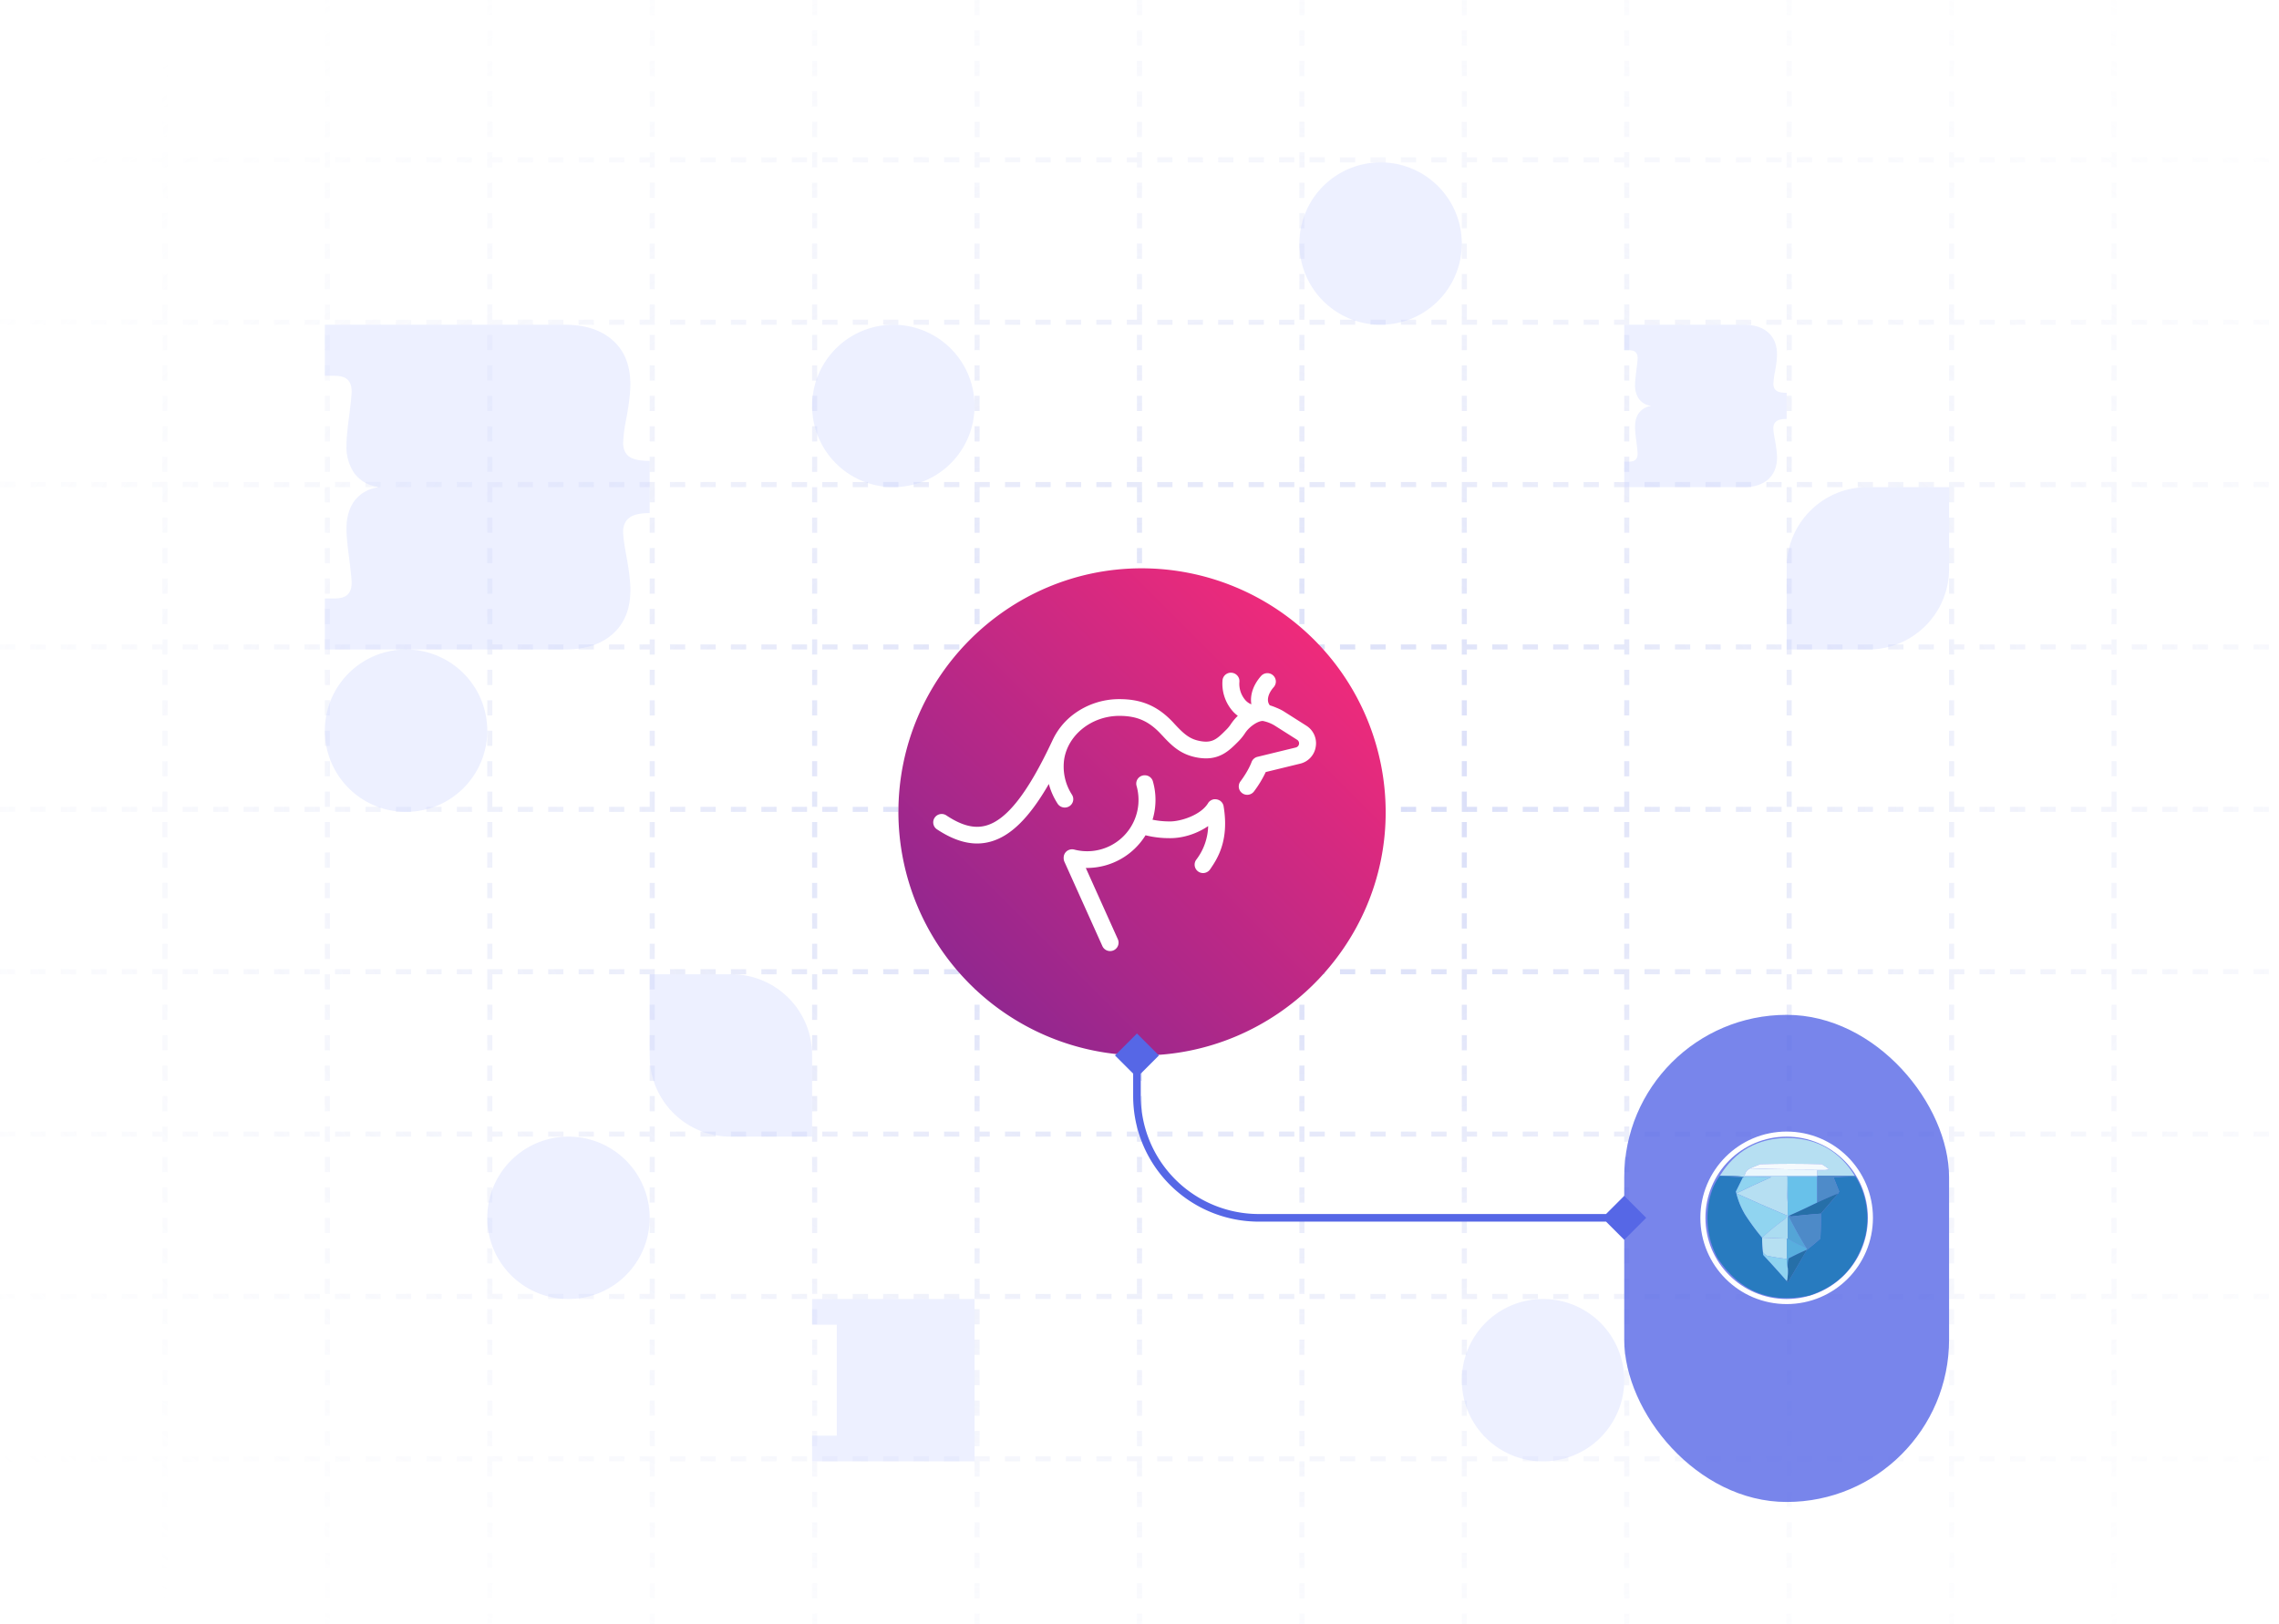 <svg xmlns="http://www.w3.org/2000/svg" width="449" height="320" fill="none" viewBox="0 0 449 320"><path stroke="url(#a)" stroke-dasharray="3 3" stroke-miterlimit="2.61" d="M32.5 0v320m32-320v320m32-320v320m32-320v320m32-320v320m32-320v320m32-320v320m32-320v320m32-320v320m32-320v320m32-320v320m32-320v320m32-320v320M0 31.5h448.5M0 63.5h448.5M0 95.5h448.5M0 127.5h448.5M0 159.5h448.5M0 191.5h448.5M0 223.5h448.5M0 255.5h448.5M0 287.5h448.5" opacity=".6"></path><path fill="url(#b)" d="M224.92 112c-26.37 0-47.92 21.55-47.92 48.08A48.04 48.04 0 0 0 224.92 208c26.38 0 48.08-21.55 48.08-47.92A48.1 48.1 0 0 0 224.92 112Z"></path><path fill="#fff" d="M259.22 147.17a4.05 4.05 0 0 1-3.12 3.34l-6.73 1.64a21.5 21.5 0 0 1-2.33 3.84 1.67 1.67 0 0 1-2.31.32 1.65 1.65 0 0 1-.37-2.28c1.64-2.19 2.2-3.8 2.2-3.8a1.66 1.66 0 0 1 1.19-1.08l7.55-1.84c.16-.04.3-.13.42-.25a.84.84 0 0 0 .15-.9.84.84 0 0 0-.32-.37l-4.46-2.83a7.18 7.18 0 0 0-2.3-.88c-1 0-2.66 1.13-3.47 2.37-.42.64-.9 1.23-1.45 1.77-1.78 1.78-3.78 3.8-7.9 3.09-3.26-.56-5.03-2.24-7-4.39l-.02-.01c-2.49-2.76-4.85-3.83-8.42-3.83-5.38 0-10.06 3.65-10.86 8.5a10.2 10.2 0 0 0 1.54 7.06 1.64 1.64 0 0 1-.52 2.24 1.69 1.69 0 0 1-2.28-.43c-.8-1.22-1.4-2.55-1.77-3.95-3.87 6.7-7.53 10.28-11.5 11.37a9.9 9.9 0 0 1-2.63.36c-2.5 0-5.15-.94-8-2.85a1.65 1.65 0 0 1-.37-2.23 1.67 1.67 0 0 1 2.24-.5c3.05 2.04 5.55 2.7 7.88 2.05 4.1-1.13 8.27-6.47 13.09-16.78l.04-.08c.88-1.88 2.19-3.54 3.82-4.84a14.98 14.98 0 0 1 9.33-3.22c4.53 0 7.8 1.47 10.9 4.93 1.92 2.07 3.06 3 5.11 3.35 2.3.4 3.23-.42 4.95-2.16.39-.37.73-.79 1.03-1.24.39-.58.84-1.11 1.34-1.59a6.82 6.82 0 0 1-.93-.83 8.22 8.22 0 0 1-2.09-6.1 1.65 1.65 0 0 1 1.8-1.56 1.69 1.69 0 0 1 1.47 1.17c.06.2.08.43.06.65a4.9 4.9 0 0 0 1.2 3.6c.31.35.71.63 1.16.8-.3-1.77.34-3.8 1.9-5.57a1.67 1.67 0 0 1 2.92.97c.03.44-.12.87-.4 1.2-1.19 1.33-1.48 2.77-.78 3.6.45.14.9.3 1.32.49.48.19.93.41 1.37.67l4.49 2.85a4.08 4.08 0 0 1 1.86 4.16Zm-18.15 11.74v-.02l-.01-.06-.02-.09c0-.03-.02-.05-.03-.08l-.02-.07a1.53 1.53 0 0 0-.04-.09l-.02-.06a2.64 2.64 0 0 0-.05-.08l-.03-.06-.05-.08-.04-.05-.06-.07-.04-.06-.08-.06-.04-.05a1.16 1.16 0 0 0-.09-.07l-.03-.03a1.14 1.14 0 0 0-.12-.08h-.02a1.67 1.67 0 0 0-.88-.24H239.16l-.07.02-.08.02-.1.02-.06.03-.09.03-.06.03-.08.04-.06.04-.07.04-.07.05-.06.05-.06.05-.06.05-.06.06-.05.07-.05.06-.05.08-.03.05c-1.4 2.3-5.3 3.58-7.47 3.58-1.17 0-2.32-.1-3.46-.34l.12-.4c.63-2.34.62-4.8-.04-7.12a1.65 1.65 0 0 0-1.41-1.22 1.7 1.7 0 0 0-1.25.34 1.64 1.64 0 0 0-.56 1.77 10.11 10.11 0 0 1-12.28 12.52 1.7 1.7 0 0 0-1.44.28 1.64 1.64 0 0 0-.65 1.31v.12c0 .23.05.46.14.67l7.49 16.65a1.66 1.66 0 0 0 1.53.97 1.66 1.66 0 0 0 1.52-2.32l-6.32-14.06h.3a13.6 13.6 0 0 0 11.47-6.44c1.59.4 3.21.58 4.84.57 2.78 0 5.48-1 7.5-2.38a11.4 11.4 0 0 1-2.36 6.64 1.65 1.65 0 0 0-.04 1.86 1.66 1.66 0 0 0 2.34.46c.18-.12.34-.28.46-.47 1.32-1.93 3.79-5.53 2.64-12.39Z"></path><path fill="#C7CEFF" fill-opacity=".4" d="M96 240a16 16 0 1 1 32 0 16 16 0 0 1-32 0ZM64 144a16 16 0 1 1 32 0 16 16 0 0 1-32 0ZM160 80a16 16 0 1 1 32 0 16 16 0 0 1-32 0ZM256 48a16 16 0 1 1 32 0 16 16 0 0 1-32 0ZM288 272a16 16 0 1 1 32 0 16 16 0 0 1-32 0ZM128 208.1V192h16.1a15.9 15.9 0 0 1 15.9 15.9V224h-16.1a15.9 15.9 0 0 1-15.9-15.9ZM160 288v-5.07h4.86v-21.86H160V256h32v32h-32ZM367.9 96H384v16.1a15.9 15.9 0 0 1-15.9 15.9H352v-16.1A15.9 15.9 0 0 1 367.9 96ZM349.98 83.03c-.4.3-.6.76-.6 1.35 0 .47.11 1.27.32 2.38.26 1.44.4 2.56.4 3.36 0 1.87-.58 3.32-1.74 4.35-1.15 1.02-2.72 1.53-4.71 1.53H320v-5.03h.96c.61 0 1.04-.13 1.3-.4.25-.26.38-.64.38-1.13 0-.3-.07-1.07-.23-2.28-.19-1.4-.28-2.41-.28-3.04 0-1.12.25-2.03.77-2.74a3.48 3.48 0 0 1 2.3-1.35v-.06a3.47 3.47 0 0 1-2.3-1.35 4.58 4.58 0 0 1-.77-2.74c0-.63.1-1.64.28-3.04.15-1.21.23-1.97.23-2.27 0-.5-.13-.88-.38-1.14-.26-.27-.69-.4-1.3-.4H320V64h23.65c1.99 0 3.56.51 4.72 1.53 1.15 1.03 1.73 2.48 1.73 4.35 0 .8-.14 1.92-.4 3.36a15 15 0 0 0-.31 2.38c0 .63.2 1.08.58 1.37.39.28 1.06.42 2.03.42v5.15c-.95 0-1.62.15-2.02.47Z" opacity=".8"></path><g filter="url(#c)" opacity=".8"><rect width="64" height="96" x="320" y="192" fill="#5667E6" rx="32"></rect></g><path fill="#C7CEFF" fill-opacity=".4" d="M123.97 102.05c-.8.63-1.2 1.53-1.2 2.7 0 .95.21 2.54.63 4.78.53 2.88.8 5.11.8 6.7 0 3.76-1.16 6.65-3.47 8.7-2.31 2.05-5.45 3.07-9.43 3.07H64v-10.06h1.93c1.21 0 2.07-.27 2.59-.8.5-.53.76-1.28.76-2.27 0-.6-.15-2.12-.45-4.55-.38-2.8-.57-4.83-.57-6.08 0-2.23.51-4.06 1.53-5.48a6.95 6.95 0 0 1 4.6-2.7v-.12a6.94 6.94 0 0 1-4.6-2.7 9.17 9.17 0 0 1-1.53-5.48c0-1.25.19-3.28.57-6.08.3-2.43.45-3.94.45-4.55 0-.99-.25-1.74-.76-2.27-.52-.53-1.38-.8-2.59-.8H64V64h47.3c3.98 0 7.12 1.02 9.43 3.07 2.3 2.05 3.46 4.94 3.46 8.7 0 1.59-.26 3.82-.79 6.7a29.98 29.98 0 0 0-.63 4.78c0 1.25.4 2.16 1.17 2.72.78.57 2.13.86 4.06.86v10.29c-1.9 0-3.24.3-4.03.93Z" opacity=".8"></path><path fill="#5667E6" d="m224 203.67-4.33 4.33 4.33 4.33 4.33-4.33-4.33-4.33ZM324.33 240l-4.33-4.33-4.33 4.33 4.33 4.33 4.33-4.33ZM224 208h-.75v8h1.5v-8H224Zm24 32v.75h72v-1.5h-72v.75Zm-24-24h-.75A24.75 24.75 0 0 0 248 240.75v-1.5A23.25 23.25 0 0 1 224.75 216H224Z"></path><circle cx="352" cy="240" r="16.5" stroke="#fff"></circle><g fill-rule="evenodd" clip-path="url(#d)" clip-rule="evenodd"><path fill="#B8E1F3" d="M365.42 231.72h-7.41v-1.1c.92.07 1.7 0 2.35-.18-.44-.37-.92-.7-1.45-1-4.04-.12-8.07-.12-12.11 0-.68.26-1.34.53-2 .82-.61.28-.98.77-1.08 1.46h8.32c-.06 1.85 0 3.67.18 5.46v2.36h-.18c-3.34-1.4-6.65-2.86-9.94-4.36 2.26-1.11 4.55-2.17 6.87-3.19-1.8-.09-3.62-.12-5.43-.09-1.53-.18-3.1-.24-4.7-.18 3.04-4.91 7.46-7.4 13.3-7.46 5.82.06 10.25 2.55 13.28 7.46Z" opacity=".97"></path><path fill="#F5FAFD" d="M360.36 230.44c-5.21.06-10.4 0-15.55-.18.65-.29 1.31-.56 1.99-.82 4.04-.12 8.08-.12 12.11 0 .53.3 1.01.63 1.45 1Z"></path><path fill="#EAF7FD" d="M344.81 230.26c5.15.18 10.34.24 15.55.18-.64.19-1.43.25-2.35.19v1.09H343.73c.1-.69.46-1.18 1.08-1.46Z"></path><path fill="#4B94CB" d="M338.84 231.72c1.6-.06 3.17 0 4.7.18 0 .12-.06.18-.18.18l-4.52-.36Z"></path><path fill="#277ABE" d="m338.84 231.72 4.52.36-1.35 2.73c.35 1.6.95 3.11 1.8 4.55a46.75 46.75 0 0 0 3.35 4.55c.01.98.07 1.95.18 2.91a.9.9 0 0 0 .1.55c1.56 1.68 3.1 3.38 4.6 5.1.1.23.23.23.36 0l3.62-6.2c.9-.68 1.77-1.4 2.62-2.18.1-1.63.12-3.27.1-4.9l3.43-4.01.18-.37-1.09-2.73c1.44-.18 2.89-.24 4.34-.18a15.8 15.8 0 0 1 1.9 11.65c-1.53 5.9-5.18 9.82-10.94 11.74-7.75 1.7-13.81-.75-18.17-7.37a16.64 16.64 0 0 1-.9-13.84c.36-.86.81-1.64 1.35-2.36Z" opacity=".98"></path><path fill="#68C1EA" d="M358 231.9v5.1c-1.77.88-3.58 1.73-5.42 2.54-.12 0-.18.07-.18.19h-.18v-7.83h5.79Z"></path><path fill="#4E8BC9" d="M358 231.72h7.42c.12 0 .18.06.18.18a26 26 0 0 0-4.34.18l1.09 2.73-.18.37c-1.41.55-2.8 1.16-4.16 1.82V231.72Z"></path><path fill="#A2D8F1" d="M352.04 231.72h5.97v.18h-5.79v5.28c-.18-1.79-.24-3.6-.18-5.46Z"></path><path fill="#90D4F0" d="M343.55 231.9c1.8-.03 3.61 0 5.42.1-2.32 1-4.6 2.07-6.87 3.18 3.29 1.5 6.6 2.96 9.94 4.36-.06.34-.24.62-.54.82a41.11 41.11 0 0 0-4.34 3.55 46.84 46.84 0 0 1-3.34-4.55 15.18 15.18 0 0 1-1.81-4.55l1.35-2.73c.13 0 .19-.06.19-.18Z"></path><path fill="#266FA8" d="m362.17 235.18-3.44 4a140 140 0 0 0-5.78.55c-.17-.01-.29-.07-.37-.19 1.84-.81 3.65-1.66 5.43-2.54a63.4 63.4 0 0 1 4.16-1.82Z"></path><path fill="#4D8AC8" d="M358.73 239.18c.03 1.64 0 3.28-.09 4.91-.85.77-1.72 1.5-2.62 2.19l-.18-.37a77.66 77.66 0 0 1-3.44-6.18c0-.13.06-.19.19-.19.07.12.2.18.36.19a140 140 0 0 1 5.78-.55Z"></path><path fill="#ABDCF1" d="M352.04 239.54h.18V244.1h-.18a467.1 467.1 0 0 0-4.88-.19 41.24 41.24 0 0 1 4.34-3.55c.3-.2.48-.48.54-.82Z"></path><path fill="#54A5D7" d="M352.22 239.73h.18c1.05 2.1 2.2 4.17 3.44 6.19a22.66 22.66 0 0 1-3.62-1.82v-4.37Z"></path><path fill="#B6E0F2" d="m347.16 243.91 4.88.19v4a45.14 45.14 0 0 1-3.98-.64 3.7 3.7 0 0 1-.72-.64c-.1-.96-.17-1.93-.18-2.9Z"></path><path fill="#58AFDE" d="M352.04 244.1h.18c1.14.7 2.34 1.31 3.62 1.82l.18.36a49.4 49.4 0 0 0-3.62 1.73 5.44 5.44 0 0 0-.18 1.91 4.68 4.68 0 0 1-.18-1.82v-4Z"></path><path fill="#266FA8" d="m356.02 246.28-3.62 6.19c-.13.23-.25.23-.36 0 .18-.82.24-1.66.18-2.55-.05-.66.01-1.3.18-1.91a49.6 49.6 0 0 1 3.62-1.73Z"></path><path fill="#8FD3F0" d="M347.34 246.83c.2.23.45.44.73.63 1.31.28 2.64.49 3.97.64-.05.65 0 1.25.18 1.82.06.89 0 1.74-.18 2.55-1.5-1.72-3.03-3.42-4.6-5.1a.9.9 0 0 1-.1-.54Z"></path></g><defs><radialGradient id="a" cx="0" cy="0" r="1" gradientTransform="matrix(-198.5 -160 237.3 -138.7 242 160)" gradientUnits="userSpaceOnUse"><stop stop-color="#B2BCF2"></stop><stop offset="1" stop-color="#EBEDF5" stop-opacity="0"></stop></radialGradient><linearGradient id="b" x1="258.74" x2="191.43" y1="126.23" y2="193.54" gradientUnits="userSpaceOnUse"><stop stop-color="#EE2A7B"></stop><stop offset="1" stop-color="#92278F"></stop></linearGradient><clipPath id="d"><path fill="#fff" d="M336 224h32v32h-32z"></path></clipPath><filter id="c" width="96" height="128" x="304" y="184" color-interpolation-filters="sRGB" filterUnits="userSpaceOnUse"><feFlood flood-opacity="0" result="BackgroundImageFix"></feFlood><feColorMatrix in="SourceAlpha" result="hardAlpha" values="0 0 0 0 0 0 0 0 0 0 0 0 0 0 0 0 0 0 127 0"></feColorMatrix><feOffset dy="8"></feOffset><feGaussianBlur stdDeviation="8"></feGaussianBlur><feColorMatrix values="0 0 0 0 0.03 0 0 0 0 0.138 0 0 0 0 0.188 0 0 0 0.1 0"></feColorMatrix><feBlend in2="BackgroundImageFix" mode="multiply" result="effect1_dropShadow_7811_57482"></feBlend><feBlend in="SourceGraphic" in2="effect1_dropShadow_7811_57482" result="shape"></feBlend></filter></defs></svg>